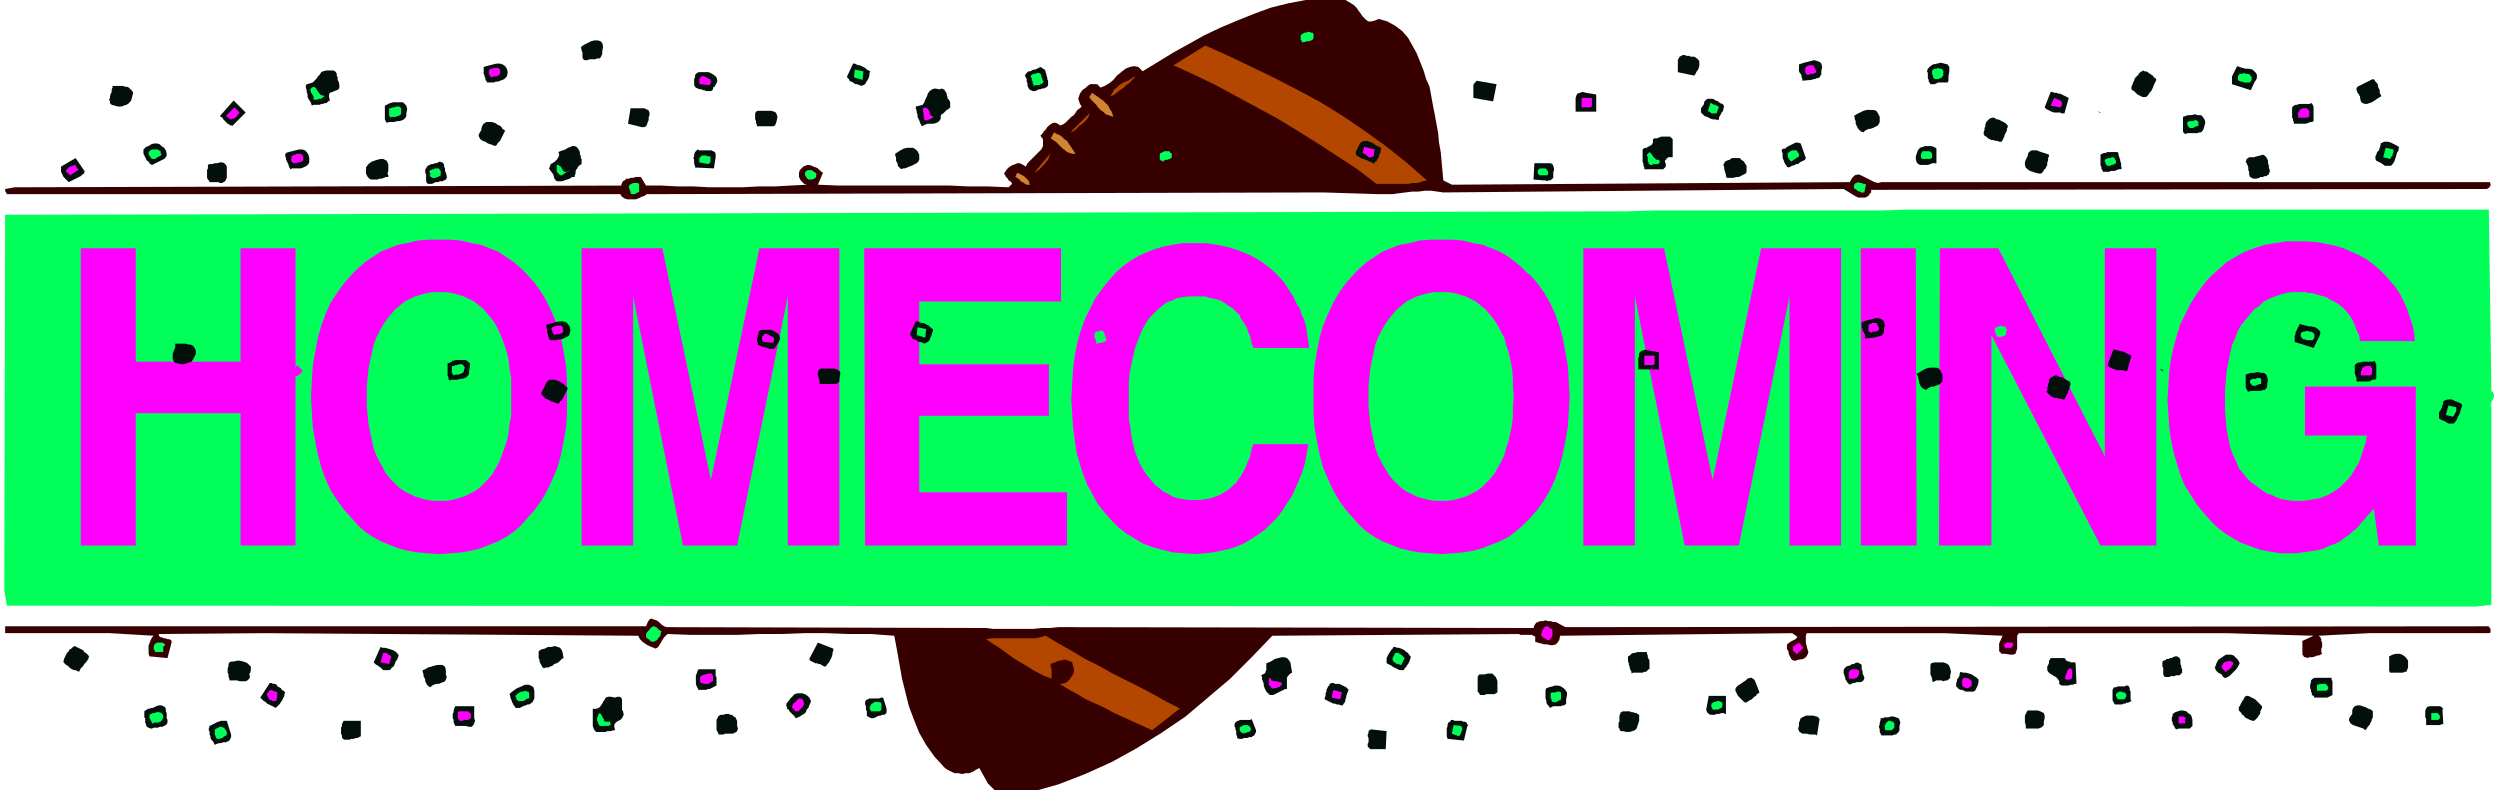 <svg xmlns="http://www.w3.org/2000/svg" fill-rule="evenodd" height="122.667" preserveAspectRatio="none" stroke-linecap="round" viewBox="0 0 2910 920" width="388"><style>.pen1{stroke:none}.brush2{fill:#360000}.brush3{fill:#00ff59}.brush4{fill:#020f0a}.brush5{fill:#b34700}.brush6{fill:#f0f}.brush7{fill:#d18434}</style><path class="pen1 brush2" fill-rule="nonzero" d="m1576 6 3 3 2 3 3 4 2 3 2 2 2 2 3 2h3l4-1 5-2 10 3 9 5 8 6 7 8 5 9 5 9 4 10 4 10 3 10 4 9 2 11 2 11 2 10 2 11 2 11 1 11 2 11 1 11 1 11 1 11 10 5 463-3 3-5 3-3 4-1 3 1 4 2 4 2 4 2 4 2 4 1 4-1h708l1 2v2l-1 1v1l-2 1-1 1h-7l-710 1v3l-2 2-1 2-2 1-2 1h-8l-2-1-2-1-13-8-466 4-7-1-7-1h-7l-8 1h-7l-8 1-8 1-7 1h-16l-65-2-787 2-3 2-3 1-4 2-3 1h-10l-3-1-3-2-2-3H8v-1H7v-2H6v-3l11-2 706-2 1-3 1-2 2-1 2-2h3l2-1h3l3-1h6l6 10h18l19 1h18l19 1h38l19-1h19l18-1 19-1-3-1-2-2-2-2-1-2-1-2v-5l1-3 2-2 2-2 2-1 3-1h2l3 1 2 1 3 1 2 1 2 2 2 2 2 1-6 14 24 1h130l21 1h23l24 1 4-4-1-2-1-1-2-1-1-2-1-1-1-1-1-2-1-1v-2l1-1 2-3 2-2 3-2 2-1 3-1 2-1h3l2 1 2 1 3 2 2-4 3-3 3-3 4-4 3-3 3-3 2-4v-8l-3-4 2-2 2-3 2-2 2-3 2-2 3-2 2-1h3l2 1 3 2 3-1 3-2 2-2 3-3 2-2 3-2 2-3 2-3 3-2 2-2-2-3-1-3-1-3 1-3 1-3 2-3 2-2 3-2 2-2 3-2h8l1 1 1 1 1 1 1 1 5-2 5-3 5-4 4-5 5-4 5-4 5-2 5-1 5 1 5 5 18-11 18-11 18-10 18-10 19-9 19-8 20-8 19-7 20-5 21-4h46l5 3 5 3z"/><path class="pen1 brush3" fill-rule="nonzero" d="M1529 41v3l-1 2-1 1h-1l-2 1h-3l-2 1h-2l-1 1v-1l-1-1v-1h-1v-6l1-1 2-1 1-1h2l3-1h1l2 1h2l1 2v2z"/><path class="pen1 brush4" fill-rule="nonzero" d="M701 60v3l-1 2-1 2-1 1h-3l-2 1h-7l-2 1h-4l-1-1-1-2v-6l-1-2v-2l-1-1 1-2 3-2 4-2 4-2 4-1h4l3 1 2 2 1 4-1 6z"/><path class="pen1 brush5" fill-rule="nonzero" d="m1661 210-5 1-6 2h-5l-6 1h-37l-22-17-23-15-23-15-24-15-23-14-24-13-24-13-24-13-25-12-24-11 37-23 27 12 27 13 27 13 27 14 26 14 26 16 25 17 25 18 24 19 24 21z"/><path class="pen1 brush4" fill-rule="nonzero" d="m1976 69 2 2v6l-1 3-1 2-1 1-1 2-1 2-1 1-19-4V70l1-2 1-2 2-1 2-1h2l2 1h3l2 1h4l2 1 1 1 2 1zm144 14v4l-1 1-1 2-2 1h-2l-1 1h-2l-2 1h-1l-10 1v-2l-1-2v-2l-1-2-1-1-1-2v-8l3-1 3-1 4-1 4-1 4-1 3 1 3 1 2 2 1 4-1 5zM590 89l-2 2-1 1-2 1-3 1-2 1h-3l-2 1h-8l-1-2-1-1v-2l-1-2v-1l-1-2v-8l3-1 4-1 4-1 4-1h4l3 1 3 2 2 3 1 4-1 5zm423-6-1 2v3l-1 3-1 2-2 3-1 2-2 1-2 1-3-1-2-1h-2l-2-1-1-1-2-1h-1l-1-1-1-2-1-1-1-1v-1l7-15h2l2 1 2 1h2l2 1 2 1 2 1 2 2 2 1 2 1zm1255 6v5l-1 2h-11l-2 1-2 1h-5l-1-2-1-1v-2l-1-2v-6l-1-2 1-3 3-3 3-2 5-1 4-1 4 1 4 1 2 3v5l-1 6z"/><path class="pen1 brush6" fill-rule="nonzero" d="M2114 82v2l-1 1h-1l-1 1h-4l-1 1h-3v-1h-1v-1l-1-1v-1l1-1-1-1v-1l1-1v-1l1-1h2v-1h6v1l1 1v1l1 1v1l1 1z"/><path class="pen1 brush4" fill-rule="nonzero" d="m2625 94-5 11-22-7v-9l1-2 1-2 1-2 1-2 1-2 1-2 3 1 3 1 4 1h4l4 1 2 2 2 2 1 2v4l-2 4zm-1405 0v5l-1 2-2 1-2 1h-2l-2 1h-2l-2 1-2 1h-3l-2-1-2-1-1-2-1-2v-3l-1-2v-3l-1-2-1-2 1-2 1-1 2-2h2l2-1 2-1h2l2-1 2-1 2-1 2 1 1 1 2 1 1 2v1l1 2v2l1 2v2l1 2z"/><path class="pen1 brush6" fill-rule="nonzero" d="M582 83v3l-1 1-1 1h-1l-1 1h-4l-1 1h-1l-1-1-1-1v-1l-1-1v-4l1-1 1-1h2l2-1h5l1 1 1 1v2zm-91 308 1 2v2l-1 1h-1l-1 1h-3l-1 1h-1l-1 1-1-1h-2v-1l-1-1v-5l1-1 1-1 2-1h6l2 1v1l1 2z"/><path class="pen1 brush3" fill-rule="nonzero" d="M2262 86v2l-1 1-1 1v1h-2l-1 1h-5l-1-1-1-1v-2l-1-1v-5l1-1 2-1h2l2-1 2 1h2l1 1 1 1v5zm-1258 7-10-3 1-9 10 2-1 10z"/><path class="pen1 brush4" fill-rule="nonzero" d="m394 94 1 5v3l-1 2-2 1-3 1-2 1-3 1-1 2v3l1 4-2 1-2 2h-2l-2 1h-2l-2 1h-7l-2 1-1-3-1-2-2-3-1-2v-3l-1-3v-2l-1-3v-2l1-2 4-1 3-1 2-2 2-2 2-3 2-2 2-3 2-1 4-1h8l2 1 1 1 1 2v2l1 2v3l1 2zm436 7v3l-1 1-1 1h-6l-2-1h-2l-1-1h-2l-3-1-2-1-1-1-1-2v-7l1-2v-2l1-2 3-2h12l4 2 3 2 2 2 1 4-1 3-3 5zm1680-8-1 2-1 2-1 2-1 3-1 2-1 2-2 2-1 2-1 1-2 2h-4l-2-1-2-1-2-1-1-1-2-2-1-1-2-1-1-1v-3l1-2 1-3 1-2 1-3 2-2 2-2 1-2 3-2 2-1 1 1h2l2 1 1 1 2 1 1 1 2 1 1 2 2 1 1 2z"/><path class="pen1 brush3" fill-rule="nonzero" d="M2618 96h-6l-2-1h-2l-2-1-1-1v-4l1-2 1-1h3l2-1 3 1h2l2 1 1 2 1 1v3l-2 3zm-1403-2-1 2-1 1-1 1h-1l-1 1h-5l-1 1h-1v-2l-1-1v-2l-1-2v-2l-1-1v-2l1-1 2-1h2l2-1h3l1 1 1 1v2l1 2v1l1 2 1 1z"/><path class="pen1 brush6" fill-rule="nonzero" d="m826 99-11-1-1-1v-5l1-1v-1l1-1h1l1-1 1 1h1l2 1 2 1 1 1h2v2l1 1-1 2-1 2z"/><path class="pen1 brush5" fill-rule="nonzero" d="m1322 89-3 3-2 2-3 3-3 2-3 3-3 2-3 2-2 2-3 2-3 2-1-1 2-3 2-4 3-2 3-3 3-2 4-2 3-1 3-2 3-2 3-1z"/><path class="pen1 brush4" fill-rule="nonzero" d="m2772 112-2 1-3 2-3 2-3 2-3 1-3 1h-2l-3-1-2-2-1-5v-1l-1-1v-1l-1-1-1-1v-1l-1-2v-2l1-2 18-9 2 1 1 2 2 2 1 2v2l1 2 1 2v3l1 2 1 2zm-1034 6-23-4V99l1-2 1-1 2-2 23 4-4 20zM155 108l-1 4-1 4-1 2-3 3-2 1-3 1-3 1h-4l-3-1-4-1-2-2v-2l-1-2 1-2v-2l1-3 1-2v-3l1-2v-2h12l3 1h2l2 1 2 2 2 2 1 2z"/><path class="pen1 brush3" fill-rule="nonzero" d="M377 112v1h-1l-1 1-1 1h-3l-1 1h-5v-4l-1-1-1-2-1-1v-2l-1-1 1-2 1-1 2-1 2 1 1 1 1 2 1 1 1 2 1 1 1 1 1 1h2l2 1z"/><path class="pen1 brush4" fill-rule="nonzero" d="m1104 115 2 4v6l-2 2-2 1-2 2-2 2-2 1-1 2v3l-1 2-2 2-2 1-3 1h-7l-3 1-2 1-2 1-1-2-1-2-1-3-1-2-1-2v-3l-1-2v-2l-1-3v-2l4-1 4-1 2-3 1-3 2-4 1-3 2-3 3-2 3-1 6 1 2-1 2 1h1l1 2 1 1 1 2v2l1 2v2l1 1zm1304-1-5 18h-3l-2-1h-7l-3-1-2-1-2-1-2-1-2-2 7-18h2l2 1h3l2 1h2l2 1 2 1 2 1 2 1 2 1z"/><path class="pen1 brush7" fill-rule="nonzero" d="m1296 136-3-1-3-1-3-1-3-3-3-2-3-3-2-3-3-3-3-3-2-3 3-5 3 2 3 2 4 3 3 2 3 3 3 3 2 4 2 3 1 3 1 3z"/><path class="pen1 brush4" fill-rule="nonzero" d="M1858 130h-24v-16l1-3 1-2 3-1 3-1 4 1 12 2v20z"/><path class="pen1 brush6" fill-rule="nonzero" d="M1853 124h-1l-1 1h-10v-11h12v10z"/><path class="pen1 brush4" fill-rule="nonzero" d="m2006 123 1 2-1 1v2l-1 2-1 1-1 2-1 2-1 1v2l-1 2-3-1h-3l-3-1-4-2-3-1-2-2-2-2v-5l3-4 1-4 2-2 2-1h6l3 2 3 1 2 2 3 1 2 2z"/><path class="pen1 brush6" fill-rule="nonzero" d="M2400 119v4l-1 1-1 1-11-2 4-9h1l1 1h1l1 1h2l1 1h1v1l1 1z"/><path class="pen1 brush4" fill-rule="nonzero" d="M270 146h-2l-1-1-2-1-1-1-1-1-2-2-1-1-1-2-2-1-1-1 16-18 14 14-16 16zm203-15v4l-1 2-2 2-2 1-3 1h-3l-3 1h-6l-3 1-1-2-1-2v-16l2-1 4-2 4-1h11l2 2 2 2 1 4-1 5z"/><path class="pen1 brush3" fill-rule="nonzero" d="m2001 124-3 8h-6l-1-1-1-1h-1l-1-1 3-9h1l1 1h1l1 1h2l1 1h1l1 1 1 1z"/><path class="pen1 brush4" fill-rule="nonzero" d="m2691 120 1 2 1 2v17l-2 1h-2l-2 1-3 1h-14v-2l-1-2v-2l-1-1v-12l2-2 2-1h2l2-1h12l3-1z"/><path class="pen1 brush3" fill-rule="nonzero" d="M467 130v2l-1 2h-1l-1 1h-2l-1 1h-5l-1 1-1-1-1-1v-9h2l2-1h2l2-1h4l1 1 1 1v5z"/><path class="pen1 brush6" fill-rule="nonzero" d="m279 130-1 2-1 1-1 2-1 1-1 1-2 1h-1l-2 1h-1l-1-1-4-3 10-10 6 6z"/><path class="pen1 brush4" fill-rule="nonzero" d="m755 129 1 2v3l-1 3v3l-1 2-1 3-1 2-2 1h-3l-4-1-12-3 3-18h16l2 1 2 1 2 1z"/><path class="pen1 brush6" fill-rule="nonzero" d="M1089 136h-2l-1 1h-1l-1 1-2 1h-1l-1 1h-4l-2-14 3-1 2 1 1 1 1 1 1 2v2l1 2 2 1 1 1h3z"/><path class="pen1 brush4" fill-rule="nonzero" d="m2188 142-1 2-1 2-2 1-2 1-2 1-3 1h-2l-2 1-2 1-2 2-3-1-1-1-2-2-1-2-1-2-1-2v-3l-1-2v-2l-1-2 3-2 4-2 4-2 4-1h8l3 1 2 3 2 4v6z"/><path class="pen1 brush6" fill-rule="nonzero" d="m2687 136-1 1h-11v-6l1-1 1-2 1-1h1l1-1h5l1 1 1 1 1 1v7z"/><path class="pen1 brush4" fill-rule="nonzero" d="m904 141-1 3-1 2-2 1h-19v-2l-1-2v-2l-1-2v-7l1-2 2-1h16l3 1 2 1 1 2 1 3-1 5zm1540-10-3-2 4 2-1 1z"/><path class="pen1 brush5" fill-rule="nonzero" d="m1246 154 23-23-1 2-1 3-2 3-2 2-3 3-3 2-3 3-2 2-3 2-3 1z"/><path class="pen1 brush4" fill-rule="nonzero" d="m2566 146-1 4-1 2-2 2h-2l-2 1h-12l-2 1-2-1-1-2v-17l3-1 3-1h4l4-1 3 1h4l2 2 2 3 1 3-1 5zm-229-1v3l-1 2v2l-1 2-1 2-1 2v1l-1 2-1 2-1 2h-3l-2-1h-2l-3-1h-2l-2-1-2-1-2-2-2-1-1-2v-2l1-3v-2l1-2v-2l1-3 1-1 2-2 1-1 3-1h2l2 1 1 1h2l2 1 2 1 2 1 2 1 1 1 2 2z"/><path class="pen1 brush3" fill-rule="nonzero" d="M2558 146v1h-2l-1 1h-1l-1 1h-4l-1-1-1-1-1-2v-3h1l1-1h5l1-1h3l1 1 1 1v5z"/><path class="pen1 brush4" fill-rule="nonzero" d="m588 152-1 2-1 2-1 2-1 2-1 2-1 2-2 2-1 1-1 2-2 1-2-1-3-1-3-1-3-2-3-1-3-2-1-2-1-2 1-3 2-3 1-5 2-3 3-2h6l4 1 3 2 4 2 2 3 3 2z"/><path class="pen1 brush7" fill-rule="nonzero" d="M1252 179h-4l-3-1-3-1-2-2-3-2-3-3-2-2-3-3-3-2-3-2 4-7 3 2 3 1 3 2 3 3 3 2 2 3 2 3 2 3 2 3 2 3z"/><path class="pen1 brush4" fill-rule="nonzero" d="M1946 183h-4l-1 1h-1v1l-1 1-1 1v2l1 1v4l-1 1-1 1-1 1h-22v-2l-1-2v-2l-1-3v-14l1-1 2-1h2l1-1 2-1 2-1 1-1 1-2v-4l2-1h3l2-1 3-1h10l1 1 2 2v21zm-338-10-1 2v2l-1 2-1 2v2l-1 1-1 2-1 2-2 1-1 2-2-2-3-1-4-2-3-1-3-1-3-2-2-1-1-3 1-3 2-4 2-4 2-2 3-1h3l3 1 3 1 3 2 3 2 3 1 2 2zm1184-1v3l-2 3-1 4-1 3-1 3-2 3-2 2h-7l-4-3-4-2-2-1-1-2v-3l1-2 1-3 2-2 1-3 1-3v-2l2-1 2-1h5l3 1 2 1 2 1 2 1 2 1 2 2zm-2598 7v2l-1 2-2 2-2 1-2 1-2 1-2 1-2 1-2 1-2 1-2-1-1-1-1-2-2-1-1-2-1-2-1-2-1-2v-5l3-3 3-1 3-2 3-1h4l3 1 2 2 3 2 2 3 1 4zm1908 5-1 2-2 1-2 1-2 1-2 2h-2l-2 1-3 1-2 1-2 1-2-1-1-2-1-1-1-2-1-3-1-2v-5l-1-3v-2l2-1h2l2-2 2-1 2-1 2-1 2-1 2-1h3l3 1 6 17zm-1425 7-2 1-1 1-1 1-1 2-1 1-1 2v3l-1 2v2h-3l-3 2-3 1-3 1-3 1h-6l-2-2-1-2-1-4-3-4-2-3 1-2 1-3 2-1 3-2 2-2 2-3 1-3-1-3 2-1 3-1 3-1 3-2 3-1 2-1h3l2 1 2 2 2 4v3l1 1v3l1 1v6zm1577-1h-5l-2 1-3 1h-9l-2-1-2-2-1-4v-3l1-3 1-3 1-2 2-2 3-1 3-1h7l3 1 2 1 1 1v17zm-1184-4-1 2-2 2-2 1-2 1-2 1-3 1-2 1-3 1h-2l-2 1-1-1-2-2-1-1v-2l-1-2-1-2v-4l-1-2v-2l3-2 3-2 4-2 4-1h7l3 2 2 2 2 4v6z"/><path class="pen1 brush6" fill-rule="nonzero" d="m1598 182-1 1h-4l-1-1-1-1-1-1-2-1-1-1h-1l2-7 12 3-1 8z"/><path class="pen1 brush3" fill-rule="nonzero" d="M2786 174v4l-1 1v2l-1 1-1 1v1l-1 1-8-2 3-11 9 2zm-2598 6-1 1-2 1-1 1h-1l-1 1-1 1h-4l-1-1-1-1v-1h-1v-1l-1-1v-3l1-1 1-1 2-1h7l1 1 2 1v2l1 2z"/><path class="pen1 brush4" fill-rule="nonzero" d="m360 189-1 2-2 2-2 1-2 1-3 1h-10l-2 1-1-2-1-2v-1l-1-2-1-2-1-2v-2l-1-2v-2l1-2 3-1 4-1 4-1 4-1h4l3 1 2 2 2 3 1 4v5zm473-6-2 13-22-1v-2l-1-2v-5l-1-2 1-2v-2l1-3 1-1 2-2 2 1h14l2 1 2 1 1 2v4z"/><path class="pen1 brush3" fill-rule="nonzero" d="m2094 182-9 6-1-1-1-1-1-1v-1l-1-1v-5l2-1 1-1 2-1h5l1 1 1 2 1 1v3z"/><path class="pen1 brush4" fill-rule="nonzero" d="M2385 180v2l-1 2v3l-1 2v3l-1 2-1 2-2 2-1 2-2 2h-3l-4-1-3-1-3-1-3-2-2-2-1-3v-3l1-3 2-4 1-4 2-2 2-1h6l2 1 3 1 3 1 3 1 3 1z"/><path class="pen1 brush3" fill-rule="nonzero" d="M1364 180v3l-1 1-1 1h-1l-2 1h-3l-1 1-1 1h-1v-1h-2v-1h-1v-7l1-1h1l1-1h1l1-1h6l1 1v1h1l1 1v1zm885 0v4h-1l-1 1h-10l-1-2v-4l1-1v-1l1-1h8l1 1h1v1l1 1v1z"/><path class="pen1 brush4" fill-rule="nonzero" d="m2470 196-2 1h-2l-2 1-3 1h-4l-2 1h-7l-1-2-1-2v-2l-1-1v-13l2-1 2-1h2l2-1h12l1 2v2l1 2v1l1 2v2l1 2v4l1 2z"/><path class="pen1 brush3" fill-rule="nonzero" d="m1931 186 1 2v1l-1 1-1 1h-6l-1 1h-2l-1-1h-1v-2l-1-1v-5l-1-2v-1l3-3 1 1 1 1 1 1 1 2 1 1 1 1 1 1 1 1h4z"/><path class="pen1 brush5" fill-rule="nonzero" d="m1204 201 19-23-1 2-1 3-1 3-2 2-2 3-2 2-3 3-2 2-3 2-2 1z"/><path class="pen1 brush6" fill-rule="nonzero" d="M353 184v3h-1v1h-2l-1 1h-3l-1 1h-4v-1h-1v-1h-1v-6h1l1-1 1-1h2l1-1h5l1 1h1v1l1 1v2z"/><path class="pen1 brush3" fill-rule="nonzero" d="M827 185v4h-1v1l-1 1-11-2v-5l1-1 1-1 1-1h5l2 1h3v3z"/><path class="pen1 brush4" fill-rule="nonzero" d="M2642 198v2l-1 2v1l-2 1-1 1h-2l-2 1h-3l-1 1-4 1h-3l-2-1-2-1-1-3v-3l-1-2v-3l-1-3-1-2-1-2 1-2v-1l2-1 1-1h6l2-1h1l4-1 3-1 2 1 2 2 1 2 1 2v3l1 3v2l1 3z"/><path class="pen1 brush3" fill-rule="nonzero" d="M2462 190v1h-1l-2 1h-1l-2 1h-3l-1-1-1-1v-1l-1-2v-2l1-1h1l2-1h3l1-1h2l1 1 1 1v1l1 1v3z"/><path class="pen1 brush4" fill-rule="nonzero" d="M98 200v2l-2 1-2 2-2 1-2 1-2 1-2 1-2 1-2 1-2 1-2-2-1-1-2-2-1-1-1-2-1-2-1-2v-6l17-10 11 16zm1935 0-1 2-2 1-2 1-2 1-2 1h-3l-3 1h-8l-1-2v-2l-1-3-1-3v-2l-1-3 1-2 1-2 2-1 3-1 3-2h9l2 2 3 2 1 2 2 3v7zm-1581 6h-3l-2 1-3 1h-2l-3 1h-7l-2-1-2-2-2-4v-7l2-3 2-2 3-2 3-1 3-1 4-1h3l2 1 2 1 1 2 1 2v8l-1 3 1 2v2zm67-5 1 4v2l-1 2-2 1-2 1h-3l-2 1h-3l-2 1-2 1h-5l-1-1-1-2v-8l-1-2v-4l1-1 1-2 1-1 2-1 2-1h2l2-1h2l2-1 2-1 2 1h1l1 1 1 2v2l1 2v3l1 2zm-255-3v9l-1 2-1 2-2 1-1 1h-3l-2-1h-10l-1-2-1-1-1-2v-9l1-2v-4l2-1h3l3-1h3l3-1h3l2 1 2 2 1 2v4zm1544 3v6l-1 1-1 1-2 1h-2l-1 1-2-1h-2l-12-1 1-19h19l2 1 1 2 1 4-1 4z"/><path class="pen1 brush6" fill-rule="nonzero" d="m92 197-10 7-5-4v-2l1-1 1-1 1-1 1-1h1l2-1h1l2-1h1v1l1 1v1l1 1 1 1h1z"/><path class="pen1 brush3" fill-rule="nonzero" d="m663 198-9 6h-2l-1-1-1-1-1-1-1-2v-7h2l1 1 2 1 1 2 1 2 1 1 1 1h4l2-2zm-150 3v3l-1 1h-1l-1 1h-2v1h-5l-1-1h-1v-1l-1-1 1-1v-1l-1-1v-2l1-1h1l1-1h2l1-1h5v1h1v1l1 1v2zm1289-1v3l-1 1h-9l-1-1-1-1v-4l1-1 2-1h6l1 1 1 1 1 2zm-852 3v3l-2 2h-1l-1 1h-5l-1-1-1-1-1-1v-1l-1-1v-3l1-1v-1h1l1-1h5l1 1 1 1h1l1 1 1 1 1 1z"/><path class="pen1 brush7" fill-rule="nonzero" d="M1198 215h-3l-2-1-1-1-2-1-2-1-1-2-2-1-1-1-2-1 2-5 2 1 2 1 2 1 2 1 2 2 1 1 2 2 1 2v1l1 2z"/><path class="pen1 brush3" fill-rule="nonzero" d="M2170 224h-4l-1-1h-1l-2-1-1-1-1-1h-1l-1-1v-3l1-2 1-1h1l2-1 2 1h2l2 1h2l1 1-2 9zm-1426-5v4l-1 1h-1l-1 1h-1l-1 1h-4l-1-1v-2l-1-1v-2l-1-1v-2l1-2 2-1 2-1h5l2 1v5zm2153 25 3 211 2 2 1 2v3l-1 2-1 2-1 2v2l-1 2 1 2v230l-18 2L8 705l-3-18 1-437 1887-4 32-1h264l31-1h678z"/><path class="pen1 brush2" fill-rule="nonzero" d="m1148 731 8 1h47l10-1h9l10-1h9l544 1 1-3 2-3 2-1 3-1h3l3-1 3 1h3l3 1h3l11 6 1075-1v1h1v1l1 1v4l-1 1h-140l-20 1-20 1-19 1 2 2 1 2v2l1 2v5l-1 2v4l1 2-2 1-2 1h-2l-2 1-3 1h-4l-2 1-2-1h-2l-1-2-1-1v-16l13-6-34-1-34-1-34-1h-241l-2 3v15l-1 3-1 3-3 1h-3l-6-1h-4l-1-1-1-1-1-1v-9l4-9-23-1-22-1-23-1h-160l-1 3v8l1 4 1 4 1 3-1 3-2 3-3 2-6 1-3 1h-2l-2-1-1-1-1-2-1-2-1-2v-2l-1-2-1-2v-4l1-2 2-1 1-1 2-1 2-1 2-1 1-1 1-2-6-4-270 3-1 5-2 3-2 2-3 1h-3l-4-1h-4l-3-1-4-1-3-1v-6l-2-1-2-1h-13l-2-1-287 2-24 25-25 25-26 22-26 22-28 19-29 18-29 16-31 14-31 12-32 9-5-1h-5l-6 1h-5l-6 1-5-1-5-1-5-1-4-4-4-4-10-18-4 2-3 2-5 2h-4l-4 1-4-1h-5l-4-2-4-2-3-2-12-13-10-14-8-14-6-15-6-16-4-16-4-16-3-17-3-17-3-16-27-2h-26l-26-1h-26l-26 1h-26l-26 1h-54l-27-1-2 2-2 2-2 3-1 2-2 3-1 2-2 2-2 1-2-1-3-1-2-1-2-1-2-1-1-1-2-1-2-2-1-1-1-1-1-2-1-2-435-3-123 1v2l1 1 2 1h1l2 1h2l2 1h2l2 1 1 2-5 19-21-2-1-3v-10l1-2 1-3 1-2 1-2 2-2-17-1-17-1-17-1H6v-8h746l2-5 2-3 2-1 3 1 3 1 3 2 3 3 3 2 3 1h3l369 1z"/><path class="pen1 brush3" fill-rule="nonzero" d="m770 735-1 2v2l-1 2-2 2-1 2-2 1-2 1h-2l-2-1-2-2-2-1-1-2v-3l1-2 2-2 1-1 1-2 2-1 1-1h2l1 1h1l1 1 1 1 1 1 1 1h1l1 1z"/><path class="pen1 brush6" fill-rule="nonzero" d="m1806 742-1 1v1h-1l-1 1h-2l-1-1h-1v-1h-1l-2-1-1-1-1-2v-1l1-2v-2l1-1 1-2 1-1 1-1h2l2 1 1 1 2 1 1 1v7l-1 2z"/><path class="pen1 brush5" fill-rule="nonzero" d="m1373 825-32 25-11-5-11-5-11-5-11-5-11-6-11-5-11-5-10-6-11-6-10-6h3l4-1 3-2 2-2 2-3 2-3 1-3v-4l-1-3-1-4-2-1-3-1-2-1h-3l-3 1h-2l-3 1-2 1-3 1-2 1v3l1 2v12l-8-3-8-4-7-4-8-5-7-4-8-5-8-6-7-5-8-5-7-5 6-1h50l6-1 7-2 15 9 16 9 15 9 16 8 16 9 16 8 16 8 15 8 16 9 16 8z"/><path class="pen1 brush3" fill-rule="nonzero" d="M192 750v1l-1 1-1 1v6h-9l-1-1v-1l-1-1v-4l1-2 1-1 2-1h6l2 1 1 1z"/><path class="pen1 brush4" fill-rule="nonzero" d="M970 755v2l-1 3v2l-1 3-1 2-1 2-1 2-2 2-1 2-2 1-2-1-2-1-1-1h-2l-2-1h-2l-2-1-2-1-2-1-1-2 10-19 18 7z"/><path class="pen1 brush6" fill-rule="nonzero" d="M2092 761h-1l-1-1-1-1-1-1-1-1v-4l7-5 5 6-7 7zm251-12v3l-1 1-1 1h-7l-1-2v-2l1-1h1l1-1h6l1 1z"/><path class="pen1 brush4" fill-rule="nonzero" d="m656 766-2 1-2 2-2 2-2 1-3 1-2 2-3 1-2 1h-3l-2 1-2-2-1-2-1-2-1-2v-2l-1-2v-8l3-2 4-1 4-2h4l4-1 3 1 3 1 2 3 1 3 1 6zm-553-1v2l-1 1-1 2-2 2-1 1-1 2-2 2-1 1-1 2-1 2-2-1-2-1h-2l-2-1-2-1-2-2-1-1-2-1-2-2-1-1v-2l1-3 1-2 1-2 1-2 2-2 1-2 2-1 2-2 2-1 2 1 2 1 2 1 2 1 2 1 1 2 2 1 2 2 1 1 1 2zm357 5v2l-1 2-1 2-2 1-1 2-2 1h-7l-2-2-1-1-1-1h-1l-1-1-1-1h-1l-1-1-1-1-1-1 8-18 2 1h3l4 1 3 1 3 1 3 2 2 2 1 2-1 3-2 4zm1182-6v2l-1 2v1l-1 2-1 2-1 1-1 2-1 1-1 1-1 2h-5l-2-1-2-1-2-1-2-1-1-1-2-1-2-1-2-1v-6l1-2 1-2 1-2 1-1 1-2 2-2 1-2h2l2 1h2l3 1 2 1 2 1 2 2 2 1 1 2 2 2zm277 15-1 1-2 2h-2l-2 1h-11l-2 1v-2l-1-2-1-2v-2l-1-2v-2l-1-2v-6l2-1 2-2 2-1h2l3-1h11v2l1 2v2l1 2 1 2v10z"/><path class="pen1 brush6" fill-rule="nonzero" d="m455 765-2 8-10-2 3-11h4l1 1 1 1h1l1 1 1 1 1 1z"/><path class="pen1 brush3" fill-rule="nonzero" d="m1635 766-4 8h-1l-2-1h-2l-1-1-2-1-1-1-1-2v-2l1-2 1-2 1-2h4l1 1 2 1 1 1 1 1 1 1 1 1z"/><path class="pen1 brush4" fill-rule="nonzero" d="m2607 772-1 2-1 2-2 3-2 2-2 2-2 2-2 2-2 1-2 1h-2l-2-2-1-2-2-1-2-1-1-1-2-2v-1l-1-2 1-2 1-3 2-4 3-2 3-2 3-2h6l3 1 2 2 3 3 2 4zm194 10h-2l-2 1h-15l-1-2v-17l4-2 4-1h4l3 1 3 2 2 2 2 3v8l-2 5zm-1297 1-2 1-2 2-1 1-1 2v13h-2l-2 1-2 1-2 1-2 1-2 1-2 1-2 1h-4l-2-2-2-2-1-2-1-2-1-3v-2l-1-3-1-2v-3l-1-2 2-1 2-1 1-1v-1l1-2v-8l3-1 4-2 3-2 4-1 4-1h3l3 1 2 2 2 3 1 6 1 6zm1036-4v4l-2 2-1 1h-4l-2 1h-4l-2 1h-5l-1-1-1-2v-8l-1-1v-5l1-2h1l2-1 1-1h2l2-1h2l1-1 3-1h2l2 1 1 1 1 2v5l1 2v2l1 2zm-124-7 1 24h-2l-2 1h-3l-2 1h-8l-2-1-1-1v-3l-2-3-2-2-2-1-3-2-2-1-2-2-1-2v-4l2-4v-3l1-1 1-2h16l1 1 1 2h1l1 1h2l1 1h5l1 1zM290 784l1 4-1 2-2 2-2 1h-7l-3-1h-9v-2l-1-2v-3l-1-2v-5l1-3v-2l1-2 2-1h3l4-1h3l4 1 3 1 2 1 2 2 2 2v4l-1 4zm1980 2v3l-2 2-1 1h-2l-3 1-2-1h-6l-2 1-2 1-1-2v-2l-1-3-1-2v-11l1-2 4-1h10l3 1 2 1 2 2 1 3 1 4-1 4z"/><path class="pen1 brush6" fill-rule="nonzero" d="m2600 772-1 1v1l-1 1-1 2-1 1-1 1-1 1h-1l-1 1-1 1h-1v-1h-1v-1h-1v-1h-1v-1l-1-1v-2l1-1 1-2 1-1 2-1h2l2-1 2 1h1l2 2z"/><path class="pen1 brush4" fill-rule="nonzero" d="M2170 788v2l-1 2-1 1-2 1h-5l-2 1h-2l-2 1-2 1-1-1-1-1-1-1-1-2-1-1v-2l-1-2v-1l-1-2v-4l1-2 1-1 1-1 2-1h2l1-1 2-1h2l1-1 3-1 2 1 2 1 1 1v5l1 2v3l1 2 1 2zm-1651-3 1 3-1 3-1 2-2 1-3 1-2 1h-3l-3 1-2 1-2 2-2-1-2-2-1-2-1-2v-2l-1-2-1-2v-2l-1-3v-2l3-1 3-2 4-1 3-1 4-1h6l3 2 1 4v5z"/><path class="pen1 brush6" fill-rule="nonzero" d="M2412 785v4l-1 1-1 1h-5l-1-1v-3l1-1v-2l1-1v-1l1-2 1-1 1-1h1l1 1h1v6z"/><path class="pen1 brush4" fill-rule="nonzero" d="M833 779v8l1 1v10l-2 1-2 1-2 1-2 1h-2l-2 1h-9l-1-2-1-2-1-3v-10l1-2 1-3 1-2h20z"/><path class="pen1 brush6" fill-rule="nonzero" d="m2164 785-1 1v1l-1 1-1 1h-1l-1 1h-6l-1-1v-7l1-1 1-1 2-1h5l2 1 1 1v4z"/><path class="pen1 brush4" fill-rule="nonzero" d="m2300 802-1 2-2 1h-9l-2-1-2-1h-2l-2-1-2-2-1-1v-4l1-2v-2l2-3 1-2v-2l1-2 3 1h3l4 1 3 1 3 2 3 2 2 2v3l-1 4-2 4z"/><path class="pen1 brush6" fill-rule="nonzero" d="M830 790v2l-1 1-1 1-2 1-1 1h-6l-1-1h-2l-1-1v-6l1-1 2-1 2-1h2l2-1h4l1 1 1 2v3z"/><path class="pen1 brush4" fill-rule="nonzero" d="M1743 802v4l-2 1-1 1h-10l-2 1h-5l-1-1v-1l-1-1-1-1v-17l1-2 1-1h6l4-1h5l2 2 2 2 1 2 1 3v9zm971-13v2l1 2v16l-2 1-2 1-2 1h-15l-1-2-2-1v-2l-1-2v-2l-1-2v-4l1-3v-2l2-2 2-1h20z"/><path class="pen1 brush6" fill-rule="nonzero" d="M1492 795v2l-1 1-1 1-2 1h-1l-1 1h-3l-1 1-1-1h-1l-1-2-1-1-1-1v-7l1-1 1 1 1 2h1l1 1h5l1 1h2l2 1z"/><path class="pen1 brush4" fill-rule="nonzero" d="m2048 806-1 1-2 1-1 2-2 1-1 1-2 2-2 1-2 1-1 1-2 1-2-1-2-2-1-1-2-2-2-2-1-2-1-2-1-2v-2l1-2 2-2 3-2 3-2 3-2 2-2 3-1h2l3 2 1 2 2 5 3 8z"/><path class="pen1 brush6" fill-rule="nonzero" d="m2295 798-1 1-1 1h-1l-1 1h-3l-1-1h-1l-1-1-1-1v-7l1-1 1-1h3l2 1h1l1 1 1 1 1 1v5z"/><path class="pen1 brush4" fill-rule="nonzero" d="m332 806-1 2v2l-1 2-1 2-1 2-1 1-1 2-2 2-1 1-2 2-2-1-2-1-2-1-2-1-2-1-2-2-2-1-1-1-2-2-1-1 11-17h2l2 1h2l2 1 1 2 2 1 2 1 1 2 2 1 2 2zm1238-4-1 3-1 2v1l-1 2v2l-1 2v2l-1 2-1 1-1 2h-2l-3-1h-2l-2-1h-2l-2-1-2-1-2-1-2-1-2-1v-2l1-2v-3l1-2v-2l1-2 1-2 1-1 1-2 2-1h2l2 1h5l2 1 2 1 2 1 2 1 1 1 2 2z"/><path class="pen1 brush3" fill-rule="nonzero" d="m2710 802-1 1-1 1h-11v-7h2l1-1h7l1 1 1 1 1 2v3z"/><path class="pen1 brush4" fill-rule="nonzero" d="M622 810v3l-1 2-1 2-1 1-3 2h-2l-2 1-3 1-2 1-2 1h-5l-1-2-1-1-1-2-1-2-1-3-1-2v-2l-1-2 2-2 4-3 3-2 5-2 4-2h4l3 1 3 2 1 4v6zm1201 4v5l-2 2h-2l-2 1h-9l-2 1-2 1-1-2-2-2-1-2v-2l-1-3v-10l1-2 3-1 4-1 3-1h4l3 1 3 2 2 2 2 3v3l-1 5zm658 2-2 1-2 1h-2l-1 1h-2l-2 1h-8l-1-1-1-2-1-2v-12l1-2 1-1h2l2-1h8l2-1h2l1 1 1 2v2l1 2v9l1 2z"/><path class="pen1 brush6" fill-rule="nonzero" d="m322 815-1 1h-4l-1-1h-2l-1-2-1-1v-1l-1-1v-4h1l1-1v-1h1l1-1 8 3-1 9z"/><path class="pen1 brush3" fill-rule="nonzero" d="M616 813h-2l-1 1h-1l-1 1-2 1h-6v-1h-1l-1-1v-2l-1-1v-1l1-1 1-1 1-1 2-1 2-1h2l3-1 1 1h2l1 2v6z"/><path class="pen1 brush6" fill-rule="nonzero" d="m1560 814-10-2 2-9 10 3-2 8z"/><path class="pen1 brush4" fill-rule="nonzero" d="m944 816-1 3-1 2-1 3-2 2-1 3-2 2-2 1-3 2-2 1-3 1-1-2-2-2-2-2-2-2-1-2-2-1v-2l-1-2 1-3 2-2 2-3 3-3 2-2 3-1h6l3 1 3 2 2 2 2 4z"/><path class="pen1 brush3" fill-rule="nonzero" d="M1817 810v4l-1 1h-1l-1 1h-1l-1 1h-1l-1 1-1-1h-2l-1-1v-2l-1-1v-6l1-1h5l1-1h3l2 1v4zm658-3v4l-1 1v1h-1v1h-8v-1h-1v-1l-1-2v-2l1-1 1-1 2-1h2l2 1h2l1 1 1 1z"/><path class="pen1 brush4" fill-rule="nonzero" d="m2008 831-2-1h-2l-3 1h-3l-2 1h-5l-2-1-2-2-1-3 3-16h20v21zm625-9v2l-1 2-1 2v2l-1 2-1 1-1 2-1 1-2 2-1 1h-2l-3-1-2-1-2-1-2-1-1-2-2-1-1-2-2-2-1-1v-4l1-1 1-2 1-2 1-2 1-1 1-2 1-2 2-1h2l2 1 2 1 2 1 2 1 2 2 1 1 2 2 1 1 2 2zm-1908 5 1 5-1 2-1 2-2 2-2 1-2 1-2 2-1 2v2l1 4h-2l-3 1h-4l-2 1h-11l-2-2-1-2-1-3v-20h4l3-1 2-2 2-3 1-2 2-3 1-2 3-1h3l5 1 3-1h2l2 1 1 2v12l1 2zm307-2v4l-1 2-2 1h-2l-2 1h-2l-2 1-2 1-2 1h-3l-2-1-2-1-1-1v-5l-1-2v-4l-1-2v-3l1-2 2-1 2-1h11l3-1h2l4 13z"/><path class="pen1 brush6" fill-rule="nonzero" d="m935 817 1 2v1l-1 1v1l-1 1-1 1-1 1-1 1-1 1-1 1h-3l-1-1v-1h-1l-1-1-1-2v-1l1-2v-1l2-1 1-1 1-1 1-1 1-1 1-1h3v1h1l1 1v1l1 1v1z"/><path class="pen1 brush3" fill-rule="nonzero" d="m2003 824-1 1h-1l-1 1h-6l-1-1v-1l-1-1v-4l2-1 1-1h2l2-1h2l2 1h1l1 2v2l-1 3zm-978-7 1 2v7l-1 1-1 1h-10l-1-2-1-2 1-2 1-2 1-1 2-1 1-1h5l2 1z"/><path class="pen1 brush4" fill-rule="nonzero" d="M2762 827v8l-1 2-1 3-1 2-1 2-2 2-1 2-2 2-2-2-3-1-3-1-3-1-3-1-3-2-1-2-1-2 1-3 3-4v-4l1-3 2-2 3-1h3l3 1 3 1 4 2 3 1 2 2zM195 837v4l-1 2-1 1-2 1-2 1h-3l-2 1h-5l-2 1h-2l-2-1-2-1-1-2v-1l-1-2v-5l-1-1v-7l1-1 2-1 1-1h2l2-1h2l2-1 2-1 3-1h3l2 1 2 1 1 2v3l1 2v6l1 2zm357-15v14l1 3-1 3-1 2-2 2h-3l-4-1h-12l-1-2-1-2v-3l-1-2v-5l1-2v-2l1-3 1-2h22zm2291 4 1 17h-2l-2 1h-16v-7l-1-2v-8l1-2 1-2 3-1h12l2 1 1 1 1 2zm-464 14v4l-1 1-1 1-1 1h-1l-2 1h-15v-4l-1-3v-8l1-2 1-2 1-2h12l3 1 2 1 2 1 1 3v3l-1 4zm173 2v3l-1 1-2 2h-13l-2 1-2-1-1-2-1-2-1-1v-2l-1-2v-4l1-2v-2l3-2 3-1 3-1h3l4 1 2 2 3 2 1 2 1 4v4z"/><path class="pen1 brush3" fill-rule="nonzero" d="m190 836-1 1-1 2-1 1h-1l-1 1h-5l-2 1h-1v-1l-1-1v-1l-1-1v-1l-1-1v-4l2-1 2-1h2l2-1h4l2 1 1 1 1 2v3z"/><path class="pen1 brush6" fill-rule="nonzero" d="M548 833v3l-1 1h-1l-1 1h-5l-1 1h-4l-1-1v-1l-1-1v-7l1-1h11l1 1 1 1 1 1v2z"/><path class="pen1 brush4" fill-rule="nonzero" d="M1908 832v7l-1 3-1 3-1 3-2 2-3 1-3 1h-4l-4-1h-3v-1l-1-1v-1l-1-1v-6l1-1v-7l1-2v-1l1-1 2-1h8l2 1h2l2 1h2l1 1 2 1z"/><path class="pen1 brush3" fill-rule="nonzero" d="m710 840 1 4h-1l-2 1h-10l-1-2-1-1v-2l-1-1v-4l1-1v-1l1-2 1-1 1 1 1 1 1 2 1 2 1 1v2l2 1h6zm2130-6v2l-1 1-1 1h-8v-8h8v1l1 1 1 1v1z"/><path class="pen1 brush4" fill-rule="nonzero" d="m858 845 1 3-1 3-1 1-2 1-2 1h-9l-2 1h-5l-1-1v-1l-1-1v-1l-1-1v-12l1-2 1-2 1-1 2-1h3l3-1h3l2 1h2l2 2 2 1 1 2 1 2v6zm1260-8-3 19-2-1h-6l-4-1h-5l-3-2-1-1-1-3 1-3v-4l1-2 1-3 2-1 2-1 2-1h9l3 1h1l1 1h1v1l1 1zm93 8v5l-1 2-1 1-2 2h-2l-2 1h-13l-1-2-1-2v-3l-1-3 1-3v-2l1-3v-2h2l3-1h4l3-1h3l3 1 3 1 1 2 1 3-1 4z"/><path class="pen1 brush6" fill-rule="nonzero" d="m2543 837 1 5h-8v-8h6l1 1h1v3z"/><path class="pen1 brush4" fill-rule="nonzero" d="M1462 850v2l-1 2-1 2-2 1-1 1h-3l-2 1h-4l-2 1h-4l-2-1v-2l-1-2v-4l-1-2v-2l-1-1v-3l1-2 1-1 2-1 3-1h11l2-1 5 13zm246-5-4 17-19-2-1-3v-9l1-3v-2l1-2 2-1 1-2h2l2 1h8l2 1h2l2 1 1 2 1 2zM269 855v3l-1 2-1 2-2 1-2 1h-3l-3 1h-2l-3 1-2 1-1-2-1-2-2-2-1-2v-2l-1-2v-3l-1-2v-2l1-3 2-1 2-1 2-1 2-1 2-1h1l2-1h7l5 16zm151 2-2 1-2 1h-2l-2 1h-3l-2 1h-6l-2-1-1-2v-2l-1-2v-7l1-2v-2l1-2 1-2h20v19z"/><path class="pen1 brush3" fill-rule="nonzero" d="M2205 844v3l-1 1-1 1-1 1h-7l-1-1v-5l1-1v-1l1-1 1-1 1-1h3l1 1h2v1l1 1v2zm-749 3v3l-1 1-1 1h-2l-1 1h-2l-1 1-4-2-1-3v-2l1-1 2-1 2-1h4l2 1 1 1 1 2zm245-2v1l1 1v3l-1 1v2l-1 1v1l-1 1-1 1-8-3 2-10 9 1zM264 855l-1 1-1 1h-1l-1 1-1 1h-1l-2 1h-4v-1l-1-1v-1l-1-2v-6l2-1 2-1 2-1h2l2 1h1l1 2 1 1 1 2v3z"/><path class="pen1 brush4" fill-rule="nonzero" d="M1613 872h-18l-1-1-2-2v-3l1-2v-5l-1-2v-2l1-2v-2l1-1 2-1 18 2-1 21z"/><path class="pen1 brush6" fill-rule="nonzero" d="M158 635H94V289h64v132h122V289h64v346h-64V481H158v154zm455-316-7-7-8-7-9-6-9-6-10-4-10-4-11-2-12-3-13-1h-26l-12 1-12 3-11 2-10 4-10 4-9 6-9 6-8 7-7 7-9 10-8 11-8 12-6 13-5 14-4 14-3 16-3 17-1 17-1 19 1 18 1 17 3 17 3 15 4 15 5 14 6 13 8 12 8 11 9 10 7 8 8 7 9 6 9 5 10 4 10 4 11 3 12 2 12 1 13 1 13-1 13-1 12-2 11-3 10-4 10-4 9-5 9-6 8-7 7-8 9-10 8-11 7-12 6-13 6-14 4-15 3-15 3-17 1-17v-37l-1-17-3-17-3-16-4-14-6-14-6-13-7-12-8-11-9-10zm214 242 57-272h93v346h-60V345l-59 290h-63l-58-290v290h-60V289h94l57 272zm179-272 1 346h235v-62h-172v-89h151v-60h-151v-73h165v-62h-228zm241 176 1-18 1-17 2-16 3-15 4-14 5-14 6-12 6-12 8-11 8-10 8-9 8-7 8-6 10-6 9-4 10-4 10-3 11-2 11-2h27l14 2 14 3 12 4 12 5 11 6 11 8 9 8 9 10 7 11 4 6 3 7 4 6 2 7 3 6 2 7 1 6 1 7 1 6 1 7h-65l-2-5-1-5-1-4-2-4-1-4-2-4-2-3-2-3-2-3-1-3-4-4-4-4-5-3-4-3-5-3-6-2-6-1-6-2h-20l-7 1-6 1-6 3-6 2-5 4-5 4-5 5-5 5-4 6-4 7-3 7-3 8-3 8-2 9-2 9-2 10-1 10v44l2 10 1 10 2 9 2 8 3 8 3 7 4 7 4 6 5 6 4 5 5 4 5 4 6 3 5 3 6 2 6 1 7 1h13l6-1 6-1 6-2 5-2 5-3 5-3 4-4 5-4 3-5 2-2 2-4 2-3 2-4 1-3 2-5 2-4 1-5 1-5 2-5h64l-2 11-2 11-3 10-4 10-4 9-4 9-6 9-5 8-6 8-7 7-7 7-8 6-8 5-8 5-9 4-9 3-9 2-10 2-10 1-11 1-13-1-13-1-12-3-11-3-11-4-10-6-10-6-9-7-8-8-8-9-8-10-6-11-6-11-5-12-4-13-4-14-2-14-2-15-1-16-1-16zm532-146-7-7-8-7-8-6-10-6-10-4-10-4-11-2-12-3-12-1h-26l-13 1-11 3-12 2-10 4-10 4-9 6-9 6-8 7-7 7-9 10-8 11-7 12-6 13-6 14-4 14-3 16-3 17-1 17v37l1 17 3 17 3 15 4 15 6 14 6 13 7 12 8 11 9 10 7 8 8 7 9 6 9 5 10 4 10 4 12 3 11 2 13 1 13 1 13-1 12-1 12-2 11-3 10-4 10-4 10-5 8-6 8-7 8-8 9-10 8-11 7-12 6-13 5-14 4-15 3-15 3-17 1-17 1-18-1-19-1-17-3-17-3-16-4-14-5-14-6-13-7-12-8-11-9-10zm214 242 57-272h93v346h-60V345l-59 290h-63l-58-290v290h-60V289h94l57 272zm237-272 1 346h-65V289h65zm27 346 1-346h68l124 242V289h60v346h-65l-127-245v245h-60zm513-321-7-6-8-6-9-5-9-4-9-4-10-3-10-2-10-2-12-1h-25l-13 2-12 2-12 4-11 4-11 6-10 6-9 8-10 9-8 9-8 11-7 11-6 12-6 12-4 13-4 14-3 14-2 15-1 16-1 17 1 16 1 15 2 15 3 14 4 14 4 13 5 12 7 11 7 11 7 9 9 10 8 8 9 7 10 6 9 5 11 4 11 4 11 2 12 2h19l7-1 7-1 7-1 6-1 6-2 6-3 6-2 6-3 5-4 3-2 3-2 3-3 4-3 3-3 3-4 4-4 3-4 4-4 4-5 6 43h43V450h-129v57h72l-1 7-2 6-2 6-2 6-2 6-3 5-3 5-3 5-4 5-4 4-4 4-5 4-5 3-5 3-5 2-5 2-6 1-6 1-6 1h-13l-7-1-6-1-6-2-6-3-6-2-6-4-5-4-6-4-5-5-5-6-5-6-3-8-4-8-3-8-2-10-2-10-1-11-1-11v-25l1-12 1-11 2-10 2-10 2-9 4-9 3-8 4-7 5-6 5-6 5-6 6-4 5-5 6-3 7-3 6-2 7-2 7-1h15l4 1h4l3 1 4 1 3 1 4 1 3 1 3 2 6 3 5 3 5 4 4 4 4 5 3 5 3 6 2 6 3 6 1 7h64l-1-10-2-9-3-9-3-9-4-9-4-8-5-8-6-7-6-7-7-7z"/><path class="pen1 brush3" fill-rule="nonzero" d="m449 551-3-6-4-7-4-8-3-8-2-9-2-9-2-10-1-10-1-11v-23l1-11 1-10 2-10 2-9 2-9 3-8 4-8 4-7 4-6 5-6 5-6 5-4 6-5 6-3 6-3 7-2 7-2 7-1h15l7 1 7 2 7 2 6 3 6 3 6 5 5 4 5 6 5 6 4 6 4 8 3 7 3 8 3 9 2 9 1 10 2 11v44l-2 10-1 10-2 9-3 9-3 8-3 8-4 7-4 7-5 6-5 5-5 5-6 4-6 3-6 3-7 2-7 2-7 1h-15l-7-1-7-2-7-2-6-3-6-3-6-4-5-5-5-5-5-6z"/><path class="pen1 brush4" fill-rule="nonzero" d="M2193 383v4l-1 1-1 2-2 1h-1l-2 1h-2l-1 1h-2l-10 1v-4l-1-2-1-2-1-1v-2l-1-2v-6l3-1 3-1 4-1 4-1 4-1 4 1 2 1 2 2 1 4-1 5zm-1530 6-1 2-2 1-2 1-2 1-3 1h-2l-3 1h-8l-1-2v-1l-1-2v-2l-1-1v-4l-1-2v-4l4-1 3-1 4-1 4-1h4l4 1 2 2 2 3 1 4-1 5zm423-6v2l-1 3-1 3-1 2-1 3-2 2-2 1-2 1-2-1-3-1h-2l-1-1-2-1-1-1h-2l-1-1-1-2-1-1v-1l-1-1 7-15h2l2 1 3 1h2l2 1 2 1 2 1 2 2 1 1 2 1z"/><path class="pen1 brush6" fill-rule="nonzero" d="M2187 381v3l-1 1h-1l-1 1h-4l-1 1h-2l-1-1h-1v-8h1v-1h2l1-1h5l1 1v1l1 1v1l1 1v1z"/><path class="pen1 brush4" fill-rule="nonzero" d="m2698 395-5 10-22-7v-7l1-2v-2l1-2 1-2 1-2 1-2 1-2 3 1 4 1 4 1h3l4 1 3 2 2 2 1 2-1 4-2 4z"/><path class="pen1 brush6" fill-rule="nonzero" d="m655 383 1 2-1 1v1l-1 1h-1l-2 1h-4l-1 1h-1v-1h-1v-1l-1-1v-2l-1-1v-2l1-1 2-1h1l2-1h5l1 1 1 1v2z"/><path class="pen1 brush3" fill-rule="nonzero" d="M2335 386v3l-1 1-1 1h-1l-2 1h-5l-1-1v-1l-1-1v-2l-1-1v-4l2-1 1-1h2l2-1 2 1h2l2 1v1l1 2-1 3zm-1258 7-10-3 1-9 10 2-1 10z"/><path class="pen1 brush4" fill-rule="nonzero" d="m904 401-1 3-1 1-1 1h-6l-1-1h-2l-2-1h-2l-2-1-2-1-2-1v-2l-1-3v-2l1-2v-2l1-2v-2l3-2h12l4 2 3 2 2 2 1 4-1 3-3 5z"/><path class="pen1 brush3" fill-rule="nonzero" d="M2692 396h-7l-2-1h-2l-1-1-1-1-1-2v-2l1-2 2-1h2l2-1 3 1h2l2 1 2 2v4l-2 3zm-1404-1v1l-1 1-1 1h-2l-1 1h-4l-2 1h-1v-3l-1-2-1-2v-5l1-1 1-1h2l3-1h3v1l1 1 1 2v2l1 1v2l1 1z"/><path class="pen1 brush6" fill-rule="nonzero" d="m899 399-11-1v-1l-1-1v-4l1-1 1-1v-1h1l1-1 1 1h2l1 1 2 1 2 1h1l1 2v3l-2 2z"/><path class="pen1 brush4" fill-rule="nonzero" d="M228 408v4l-2 4-1 2-2 3-3 1-3 1-3 1h-3l-4-1-4-1-1-2-1-2v-6l1-3 1-2 1-3v-4h12l3 1h2l3 1 2 2 1 2 1 2zm2253 6-5 18h-2l-3-1h-7l-2-1-3-1-2-1-2-1-2-2 7-18h3l2 1h2l2 1h2l2 1 2 1 2 1 2 1 2 1zm-550 16h-24v-13l1-3v-3l2-2 2-1 3-1 4 1 12 2v20z"/><path class="pen1 brush6" fill-rule="nonzero" d="M1926 424h-1l-1 1h-10v-11h12v10z"/><path class="pen1 brush4" fill-rule="nonzero" d="M546 432v3l-1 2-2 2-2 1-3 1h-2l-4 1h-6l-3 1-1-2v-2l-1-2v-14l3-1 3-2 4-1h11l3 2 2 2v4l-1 5zm2218-12 1 2 1 2v17l-2 1h-2l-2 1-2 1h-15v-4l-1-2v-1l-1-2v-10l2-2 2-1h2l3-1h12l2-1z"/><path class="pen1 brush3" fill-rule="nonzero" d="M540 430v2l-1 2h-1l-1 1h-1l-2 1h-4l-2 1-1-1v-1l-1-1v-8h2l2-1h2l2-1h4l1 1 1 1 1 2-1 3z"/><path class="pen1 brush6" fill-rule="nonzero" d="M352 430v2l-1 1-1 2-2 1-1 1-1 1h-2l-1 1h-2l-1-1-4-3 10-10 6 6z"/><path class="pen1 brush4" fill-rule="nonzero" d="M2261 442v2l-2 2-1 1-2 1-3 1-2 1h-3l-2 1-2 1-2 2-2-1-2-1-2-2-1-2-1-2v-2l-1-3v-2l-1-2-1-2 4-2 3-2 4-2 4-1h8l3 1 2 3 2 4v6z"/><path class="pen1 brush6" fill-rule="nonzero" d="m2761 435-1 1-1 1h-11v-5l1-1v-1l1-2 1-1h1l2-1h5l1 1v1l1 1v7z"/><path class="pen1 brush4" fill-rule="nonzero" d="M977 441v3l-2 2-2 1h-19v-4l-1-2v-2l-1-2v-5l2-2 1-1h16l3 1 2 1 2 2v3l-1 5zm1540-9-3-3 4 2-1 1zm122 15v3l-1 2-2 2h-2l-3 1h-11l-3 1-1-1-1-2-1-2v-15l3-1 3-1h4l4-1 4 1h3l3 2 1 3 1 3-1 5zm-229-2v3l-1 2v2l-1 2-1 2v2l-1 1-1 2-1 2-1 2h-2l-3-1h-2l-2-1h-3l-2-1-2-1-2-2-1-1-2-2 1-2v-3l1-2v-2l1-2v-3l1-1 2-2 2-1 2-1h2l2 1 2 1h2l2 1 1 1 2 1 2 1 2 1 1 2z"/><path class="pen1 brush3" fill-rule="nonzero" d="M2632 447h-2l-2 1h-1l-1 1h-4l-1-1-1-1-1-2v-2l1-1 2-1h4l1-1h4v1h1v6z"/><path class="pen1 brush4" fill-rule="nonzero" d="m661 452-1 2-1 2-1 2-1 2-1 2-1 2-1 2-2 1-1 2-2 1-2-1-3-1-3-1-3-2-3-1-2-2-2-2-1-2 1-3 2-3 2-5 2-3 2-2h7l3 1 4 2 3 2 3 3 2 2zm2205 20-1 3-1 3-1 4-2 3-1 3-2 3-2 2h-6l-5-3-3-1-3-2v-7l2-3 1-2 1-3 1-3v-2l2-1 3-1h5l2 1 2 1 3 1 2 1 2 1 1 2z"/><path class="pen1 brush3" fill-rule="nonzero" d="M2859 474v5l-1 1v1l-1 1v1l-1 1-1 1-8-2 3-11 9 2zm-1243 77-4-6-4-7-4-8-3-8-2-9-2-9-2-10-1-10-1-11v-23l1-11 1-10 2-10 2-9 2-9 3-8 4-8 4-7 4-6 5-6 5-6 5-4 6-5 6-3 6-3 7-2 7-2 7-1h15l7 1 7 2 7 2 6 3 6 3 6 5 5 4 5 6 5 6 4 6 4 8 4 7 2 8 3 9 2 9 2 10 1 11v10l1 12-1 11v11l-1 10-2 10-2 9-3 9-2 8-4 8-4 7-4 7-5 6-5 5-5 5-6 4-6 3-6 3-7 2-7 2-7 1h-15l-7-1-7-2-7-2-6-3-6-3-6-4-5-5-5-5-5-6z"/></svg>
